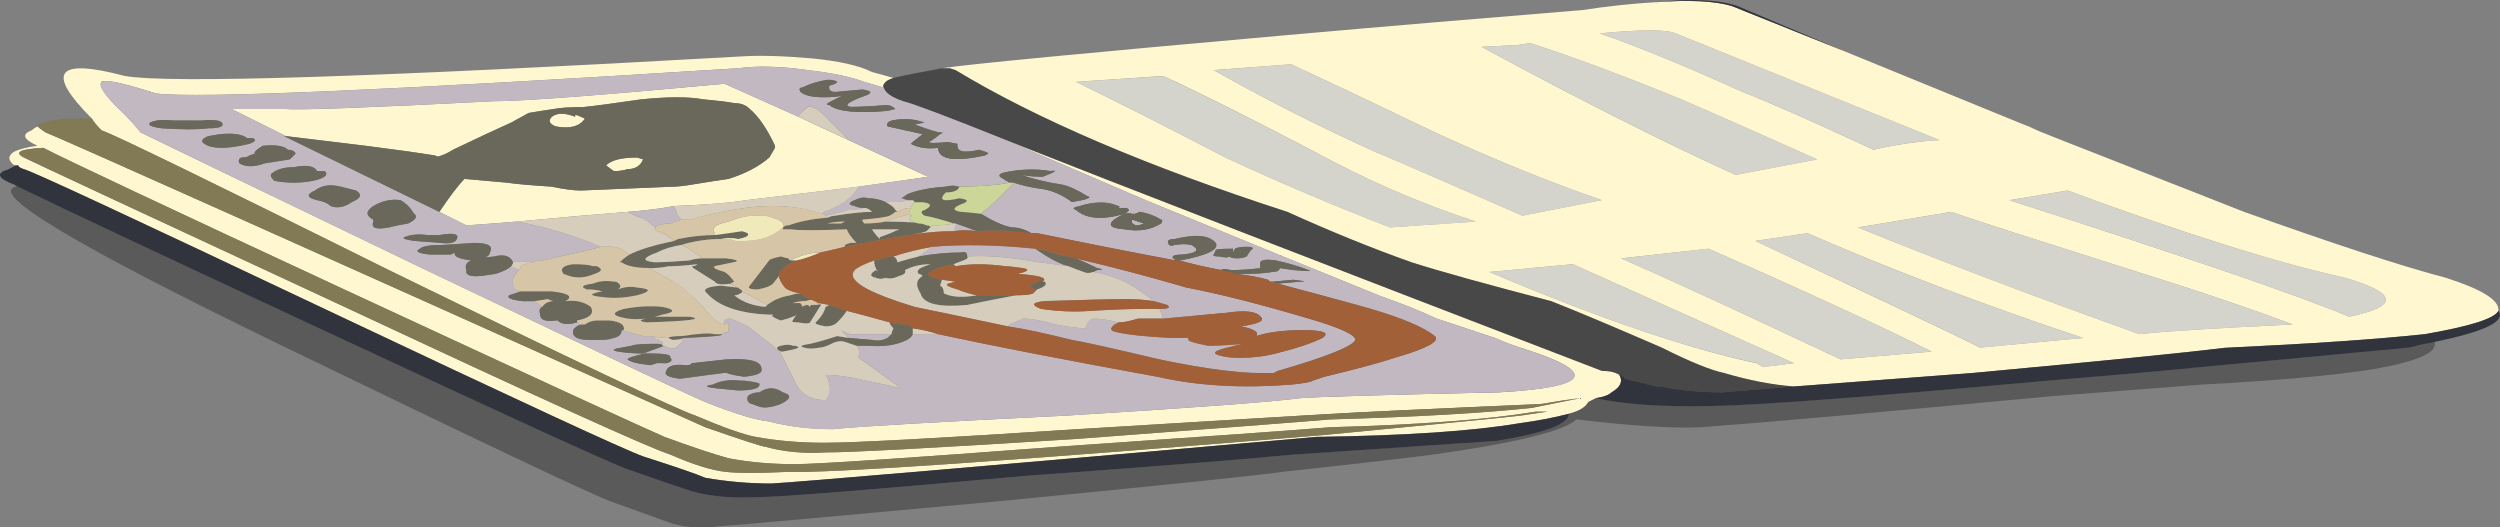<?xml version="1.0" encoding="UTF-8" standalone="no"?>
<!-- Created with Inkscape (http://www.inkscape.org/) -->
<svg xmlns:inkscape="http://www.inkscape.org/namespaces/inkscape" xmlns:rdf="http://www.w3.org/1999/02/22-rdf-syntax-ns#" xmlns="http://www.w3.org/2000/svg" xmlns:xlink="http://www.w3.org/1999/xlink" xmlns:ns1="http://sozi.baierouge.fr" xmlns:cc="http://creativecommons.org/ns#" xmlns:sodipodi="http://sodipodi.sourceforge.net/DTD/sodipodi-0.dtd" xmlns:dc="http://purl.org/dc/elements/1.1/" id="svg2" xml:space="preserve" viewBox="0 0 64.407 13.588" version="1.1" inkscape:version="0.91 r13725">
  <rect x="0" y="0" width="64.407" height="13.588" fill="#808080" stroke="none"/>
  <g id="g10" transform="matrix(1.25 0 0 -1.25 0 13.588)">
    <g id="g12">
      <path id="path14" style="fill-rule:evenodd;fill:#000000;fill-opacity:.11" d="m38.453 8.304c0.961-0.293 2.496-0.668 4.602-1.121 0.879-0.184 1.48-0.371 1.8-0.559 0.532-0.398 0.985-0.68 1.36-0.84 1.226-0.613 2.48-1.066 3.758-1.359v-0.32c-0.371-0.133-0.891-0.2-1.559-0.2-0.238 0.028-0.414 0.039-0.519 0.039-0.348-0.027-0.586-0.05-0.719-0.078-0.188 0-0.375 0.039-0.563 0.117-0.183 0.11-0.32 0.176-0.398 0.2-0.453 0.187-0.84 0.308-1.16 0.359-0.16 0.027-0.375 0.109-0.641 0.242-0.293 0.051-0.531 0.106-0.719 0.16l-4.562 0.922c-0.559 0.078-0.867 0.157-0.918 0.239 0 0.027 0.039 0.093 0.121 0.199 0.078 0.133 0.133 0.226 0.156 0.281 0.082 0.082 0.055 0.148-0.078 0.199 0 0.028-0.082 0.067-0.242 0.121-0.106 0.078-0.32 0.278-0.641 0.598-0.586 0.59-1.09 1.055-1.519 1.402 0.562-0.132 1.375-0.336 2.441-0.601z" inkscape:connector-curvature="0"/>
      <path id="path16" style="fill-rule:evenodd;fill:#000000;fill-opacity:.11" d="m29.973 8.304c0.882-0.668 1.48-1.039 1.8-1.121-0.105-0.106-0.347-0.145-0.718-0.118-0.106 0.028-0.36 0.067-0.762 0.118-0.266 0.054-1 0.121-2.199 0.203l-0.68-0.043c-0.215 0.027-0.613 0.121-1.199 0.281l-1.481 0.559c-0.695 0.187-1.214 0.347-1.558 0.484l-0.684 0.277c-0.265 0.321-0.492 0.52-0.68 0.602v0.039l0.364 0.082c0.476-0.082 1.066-0.109 1.758-0.082 0.375 0.027 0.828 0.016 1.359-0.039 0.32-0.027 0.789-0.066 1.402-0.121 0.266 0 0.68-0.078 1.239-0.238l0.441-0.043c0.187-0.024 0.32-0.067 0.398-0.118 0.11-0.027 0.188-0.093 0.243-0.199 0.16-0.164 0.476-0.336 0.957-0.523z" inkscape:connector-curvature="0"/>
      <path id="path18" style="fill-rule:evenodd;fill:#000000;fill-opacity:.11" d="m31.613 8.823c-0.347 0.215-0.547 0.336-0.597 0.36l-2.321 1.082 3.399 0.281 0.242-0.84c0.105-0.32 0.156-0.668 0.156-1.043-0.211-0.078-0.504-0.027-0.879 0.16z" inkscape:connector-curvature="0"/>
      <path id="path20" style="fill-rule:evenodd;fill:#000000;fill-opacity:.11" d="m35.934 5.624c0.718 0 1.32-0.117 1.8-0.359 0.559-0.266 0.852-0.399 0.879-0.399l0.442-0.48c0-0.028 0.082-0.133 0.238-0.321 0.133-0.16 0.269-0.265 0.402-0.32 0.051-0.051 0.211-0.094 0.481-0.121l0.558-0.156c-0.586-0.082-1-0.137-1.242-0.16h-1c-0.476 0-0.785 0.011-0.918 0.039-0.48-0.082-0.746-0.11-0.801-0.082-0.183 0.027-0.371 0.082-0.558 0.16-0.266 0.109-0.426 0.176-0.481 0.199-0.507 0.082-0.867 0.149-1.082 0.203-0.425 0.078-0.718 0.211-0.879 0.399-0.16 0.16-0.546 0.375-1.16 0.64-0.746 0.321-1.187 0.52-1.32 0.602-0.156 0.211-0.293 0.316-0.398 0.316 0.082 0.028 0.242 0.028 0.48 0 1.039-0.051 1.801-0.078 2.281-0.078 0.266 0.027 0.653 0.012 1.16-0.039 0.532-0.031 0.907-0.043 1.118-0.043z" inkscape:connector-curvature="0"/>
      <path id="path22" style="fill-rule:evenodd;fill:#000000;fill-opacity:.239" d="m28.016 2.304c-0.403-0.028-0.84-0.039-1.321-0.039l-0.16 0.121c-0.242 0.105-0.414 0.172-0.519 0.199-0.137 0.051-0.188 0.172-0.161 0.359-0.027 0.055-0.043 0.106-0.043 0.161 0.055 0.105 0.094 0.187 0.122 0.238 0 0.16-0.028 0.254-0.082 0.281-0.239 0.133-0.411 0.227-0.516 0.281-0.137 0.188-0.309 0.321-0.524 0.399-0.585 0.32-1.066 0.547-1.437 0.679-0.32 0.137-0.801 0.348-1.441 0.641-1.2 0.535-2.079 0.949-2.641 1.242-0.613 0.266-1.438 0.719-2.481 1.36-0.21 0.16-0.292 0.293-0.238 0.398 0.028 0.055 0.039 0.094 0.039 0.121l-0.277 0.281-0.641 0.438-0.16 0.043c0.32-0.027 0.641-0.094 0.957-0.203l6.043-2.598c4.293-1.789 7.012-2.828 8.16-3.121 1.493-0.508 1.532-0.867 0.117-1.078-0.503-0.055-1.437-0.121-2.796-0.203z" inkscape:connector-curvature="0"/>
      <path id="path24" style="fill-rule:evenodd;fill:#000000;fill-opacity:.11" d="m43.574 3.905c-0.48-0.132-0.801-0.215-0.961-0.242-0.265-0.051-0.519-0.066-0.758-0.039l-0.839 0.281c-0.801 0.188-1.094 0.438-0.883 0.758 0.242 0.082 0.48 0.11 0.722 0.082 0.266 0 0.481-0.015 0.637-0.039l2.082-0.801z" inkscape:connector-curvature="0"/>
      <path id="path26" style="fill-rule:evenodd;fill:#000000;fill-opacity:.11" d="m11.094 7.784-0.918 0.801 1.84-0.359c0.293-0.055 0.957-0.215 2-0.481l0.16-0.16c0.133-0.105 0.293-0.227 0.476-0.359h0.203c0.079-0.055 0.118-0.094 0.118-0.121l-0.399-0.079c-0.238-0.027-0.375-0.066-0.398-0.121l0.476-0.398c0.297-0.188 0.457-0.297 0.481-0.32l0.359-0.282c-0.664 0.16-1.183 0.239-1.558 0.239l-0.321 0.082c-0.32 0.082-0.664 0.148-1.039 0.199-0.133 0.027-0.215 0.082-0.238 0.16v0.16l-0.121 0.16-0.403 0.16c-0.16 0.106-0.398 0.344-0.718 0.719z" inkscape:connector-curvature="0"/>
      <path id="path28" style="fill-rule:evenodd;fill:#000000;fill-opacity:.11" d="m13.293 9.144-0.277 0.32 2.117 0.121-0.117-0.762c-0.082-0.238-0.082-0.371 0-0.398-0.055-0.055-0.137-0.055-0.243 0-0.48 0.082-0.8 0.148-0.961 0.199-0.132 0.027-0.238 0.094-0.32 0.199-0.078 0.16-0.144 0.27-0.199 0.321z" inkscape:connector-curvature="0"/>
      <path id="path30" style="fill-rule:evenodd;fill:#000000;fill-opacity:.11" d="m2.652 9.144 0.563 0.039 1.48-1.68 0.117-0.199c0.083-0.051 0.176-0.094 0.282-0.121l1.48-0.957c-0.16 0.027-0.332 0.093-0.519 0.199l-0.403 0.281-2.039 0.918c-0.105 0.055-0.492 0.16-1.16 0.32l-0.238 0.161c-0.668 0.64-0.922 1.039-0.762 1.199 0.188 0.133 0.586 0.082 1.199-0.16z" inkscape:connector-curvature="0"/>
      <path id="path32" style="fill-rule:evenodd;fill:#000000;fill-opacity:.11" d="m12.215 5.866 0.359-0.043 1-0.558c-0.027-0.028-0.121-0.106-0.281-0.242-0.023-0.051-0.078-0.079-0.16-0.079l-0.199 0.039-0.598-0.039c-0.242-0.027-0.43-0.011-0.563 0.039-0.078 0.055-0.16 0.122-0.238 0.2-0.133 0.136-0.199 0.226-0.199 0.281-0.508 0.215-0.828 0.402-0.961 0.562l0.398 0.039 0.442 0.161 1-0.36z" inkscape:connector-curvature="0"/>
      <path id="path34" style="fill-rule:evenodd;fill:#000000;fill-opacity:.11" d="m12.293 4.784 1.082-0.078c0.051 0 0.145-0.027 0.277-0.082 0.137-0.027 0.231-0.027 0.282 0l-0.122-0.082c-0.05-0.023-0.238-0.078-0.558-0.16-0.051-0.024-0.106-0.024-0.16 0-0.078-0.024-0.199 0-0.36 0.082-0.398 0.055-0.546 0.16-0.441 0.32z" inkscape:connector-curvature="0"/>
      <path id="path36" style="fill-rule:evenodd;fill:#000000;fill-opacity:.11" d="m10.973 3.823-1.239 0.602 1.879-0.36c0.563-0.132 0.934-0.226 1.121-0.281l1.121-0.281c-0.082-0.105 0.106-0.266 0.559-0.48 0.238-0.079 0.465-0.133 0.68-0.157 0.347-0.109 0.867-0.254 1.558-0.441h-0.316c-0.16 0.027-0.297 0.012-0.402-0.043l-0.161-0.156c-0.078-0.055-0.121-0.094-0.121-0.121-0.05 0-0.105 0.011-0.16 0.039l-1.719 0.359c-0.132 0.027-0.214 0.066-0.238 0.121l-1.48 0.641c-0.348 0.238-0.707 0.425-1.082 0.558z" inkscape:connector-curvature="0"/>
      <path id="path38" style="fill-rule:evenodd;fill:#000000;fill-opacity:.11" d="m28.016 2.304 0.117-0.039-0.52-0.039c-0.425-0.028-3.32-0.188-8.679-0.481l-1.039 0.758c-0.161 0.105-0.266 0.199-0.321 0.281-0.16 0.106-0.238 0.215-0.238 0.321l0.039 0.398 0.199 0.562c0 0.024-0.066 0.157-0.199 0.399l-0.441 0.441c-0.106 0.051-0.161 0.09-0.161 0.118 0.133-0.028 0.321-0.106 0.563-0.239 0.398-0.109 0.973-0.242 1.719-0.402 0.851-0.184 2.093-0.481 3.718-0.879 0.426-0.078 1.039-0.172 1.84-0.277 0.453-0.082 0.867-0.176 1.242-0.282-0.027-0.187 0.024-0.308 0.161-0.359 0.105-0.027 0.277-0.094 0.519-0.199l0.16-0.121c0.481 0 0.918 0.011 1.321 0.039z" inkscape:connector-curvature="0"/>
      <path id="path40" style="fill-rule:evenodd;fill:#d4d3cc" d="m31.293 9.944 0.242 0.039c0.906-0.293 1.945-0.679 3.117-1.16 0.618-0.265 1.551-0.679 2.801-1.238l-1.68-0.32c-1.519 0.695-3.265 1.574-5.238 2.64l0.758 0.039zm8.68-1.961c-0.426-0.023-0.879-0.089-1.36-0.199-1.199 0.559-2.105 0.961-2.718 1.199-1.122 0.508-2.094 0.911-2.918 1.2 0.851 0.082 1.371 0.082 1.558 0l5.438-2.2zm-3.797-2.078 1.078 0.16c1.707-0.75 3.601-1.468 5.68-2.16l-2.118-0.199c-0.64 0.32-2.187 1.051-4.64 2.199zm0.797-2.519-0.637-0.082-0.121 0.082c-1.414 0.293-3.254 0.918-5.52 1.879l1.719 0.16 4.559-2.039zm-3.957 3.359-1.641-0.32c-1.336 0.586-2.348 1.027-3.039 1.32-1.176 0.531-2.281 1.094-3.32 1.68l1.597 0.121c0.746-0.348 1.762-0.828 3.039-1.441 1.227-0.559 2.348-1.012 3.364-1.36zm8.398 0 1.199 0.199c2.375-0.879 4.282-1.48 5.723-1.8 1.09-0.321 1.117-0.586 0.078-0.801-1.012 0.43-3.348 1.226-7 2.402zm-3.121-0.562 1.922 0.32c0.531-0.184 1.734-0.57 3.597-1.16 1.442-0.449 2.59-0.84 3.442-1.16-1.625-0.078-2.68-0.145-3.16-0.2-2.239 0.801-4.172 1.536-5.801 2.2zm-4.879-0.637 1.801 0.199c2.051-0.906 3.586-1.613 4.597-2.121l-1.878-0.16c-1.918 0.906-3.426 1.601-4.52 2.082zm-11.238 3.637 1.797 0.121c0.75-0.348 1.761-0.852 3.043-1.52 1.117-0.613 2.25-1.105 3.398-1.48l-1.762-0.121c-1.117 0.429-2.25 0.91-3.398 1.441-1.281 0.668-2.305 1.188-3.078 1.559z" inkscape:connector-curvature="0"/>
      <path id="path42" style="fill-rule:evenodd;fill:#fff7cf" d="m51.492 4.464c-0.078-0.16-0.586-0.32-1.515-0.481-0.989-0.105-2.364-0.199-4.122-0.281-0.851-0.105-2.585-0.277-5.199-0.519-1.601-0.121-2.828-0.215-3.679-0.278-0.461 0.035-0.942 0.129-1.442 0.278-0.265 0.054-0.695 0.226-1.281 0.519-0.984 0.43-1.746 0.75-2.281 0.961-1.332 0.348-2.293 0.613-2.879 0.801-0.828 0.293-1.68 0.641-2.559 1.039-2.883 0.934-5.16 1.906-6.84 2.922l-0.121 0.039h-0.16c0.535 0.082 2.895 0.309 7.078 0.68 2.11 0.187 4.149 0.359 6.121 0.519 0.535 0.082 1.028 0.133 1.481 0.16 0.718 0.055 1.254 0.028 1.601-0.078l2.297-0.922 3.621-1.48c0.067-0.028 0.133-0.055 0.199-0.078 0.075-0.035 0.149-0.071 0.223-0.102 0.36-0.144 0.715-0.285 1.059-0.418l3.16-1.242c1.867-0.668 3.254-1.121 4.16-1.359 0.746-0.239 1.106-0.465 1.078-0.68zm-11.519 3.519-5.438 2.2c-0.187 0.082-0.707 0.082-1.562 0 0.828-0.289 1.8-0.692 2.922-1.2 0.613-0.238 1.519-0.64 2.718-1.199 0.481 0.11 0.934 0.176 1.36 0.199zm-8.68 1.961-0.758-0.039c1.973-1.066 3.719-1.949 5.238-2.64l1.68 0.32c-1.25 0.559-2.183 0.973-2.801 1.238-1.172 0.481-2.211 0.867-3.117 1.16l-0.242-0.039zm5.68-6.558-4.559 2.039-1.719-0.16c2.266-0.961 4.106-1.586 5.52-1.883l0.121-0.078 0.637 0.082zm-0.797 2.519c2.449-1.148 4-1.882 4.636-2.199l2.122 0.199c-2.082 0.692-3.973 1.414-5.68 2.16l-1.078-0.16zm-15.442 2.078c2.293-0.906 6.387-2.492 12.282-4.757 0.16 0 0.277-0.028 0.359-0.082 0.078-0.133 0.027-0.25-0.16-0.36-0.055-0.051-0.16-0.094-0.32-0.117-0.055-0.027-0.106-0.055-0.161-0.082-0.054-0.105-0.187-0.187-0.398-0.242-0.293-0.078-0.641-0.145-1.043-0.199-0.957-0.161-2.344-0.25-4.156-0.278-6.961-0.617-10.711-0.933-11.242-0.961-0.454 0-0.907 0.039-1.36 0.118-0.187 0.082-0.613 0.226-1.281 0.441-0.371 0.133-2.531 1.133-6.481 3-4.054 1.922-6.144 2.894-6.281 2.922-0.078 0.023-0.117 0.051-0.117 0.078h-0.082c-0.133 0.105-0.133 0.199 0 0.281 0.109 0.051 0.266 0.094 0.48 0.121-0.293 0.133-0.332 0.239-0.121 0.317 0.028 0.027 0.067 0.054 0.121 0.082 0.028-0.028 0.082-0.067 0.161-0.121 0.402-0.161 4.933-2.184 13.601-6.079 0.774-0.269 1.184-0.402 1.238-0.402 0.375-0.105 0.786-0.144 1.243-0.117 0.504 0 2.226 0.09 5.16 0.277 2.851 0.215 4.597 0.348 5.238 0.403 1.785 0.05 3.172 0.132 4.16 0.238 0.399 0.082 0.735 0.148 1 0.203-0.238-0.027-0.508-0.07-0.801-0.121-2.453-0.109-3.867-0.176-4.238-0.199-0.508-0.028-2.281-0.137-5.32-0.321-2.856-0.187-4.602-0.281-5.242-0.281-0.481 0-0.946 0.039-1.399 0.121-0.265 0.051-0.679 0.199-1.238 0.438-0.402 0.133-2.481 1.121-6.242 2.961-3.758 1.867-5.758 2.84-6 2.918-0.106 0.109-0.172 0.187-0.199 0.242-0.961 0.961-0.735 1.254 0.679 0.879 0.934-0.16 5.16-0.024 12.68 0.402 0.398 0.027 0.894 0.012 1.48-0.039 0.559-0.055 0.973-0.148 1.239-0.281l0.441-0.121c-0.078-0.028-0.133-0.055-0.16-0.082-0.051-0.051-0.066-0.09-0.039-0.118l-0.403 0.118c-0.292 0.109-0.679 0.187-1.16 0.242-0.558 0.082-1.039 0.094-1.437 0.039-7.149-0.453-11.149-0.625-12-0.52-0.668 0.215-1.039 0.293-1.121 0.243-0.078-0.082 0.082-0.309 0.48-0.68 0.106-0.109 0.215-0.227 0.321-0.363 0.214-0.106 2.121-1.028 5.718-2.758 3.575-1.707 5.547-2.641 5.922-2.801 0.613-0.242 1.051-0.375 1.32-0.402 0.399-0.106 0.84-0.157 1.321-0.157 0.476 0.051 2.078 0.145 4.797 0.278 2.613 0.16 4.226 0.281 4.839 0.363 0.321 0.023 1.68 0.066 4.083 0.117 1.917 0.11 2.066 0.414 0.441 0.922-0.16 0.051-0.336 0.117-0.52 0.199l-1.203 0.399c-0.343 0.16-0.746 0.32-1.199 0.48-1.254 0.508-2.852 1.16-4.801 1.961l-2.879 1.238zm12.282-1.238c-1.016 0.348-2.137 0.801-3.364 1.36-1.277 0.613-2.293 1.093-3.039 1.441l-1.597-0.121c1.039-0.586 2.144-1.149 3.32-1.68 0.691-0.293 1.703-0.734 3.039-1.32l1.641 0.32zm-1.121-4.359h-0.243c-0.957-0.16-2.371-0.27-4.238-0.321-0.641-0.054-2.492-0.187-5.559-0.398-3.203-0.242-5.027-0.363-5.48-0.363-0.48 0-0.934 0.043-1.359 0.121-0.297 0.082-0.735 0.226-1.321 0.441-0.375 0.16-2.574 1.172-6.601 3.039-3.735 1.735-5.801 2.707-6.199 2.918-0.481-0.023-0.614-0.09-0.403-0.199 0.215-0.105 2.387-1.121 6.524-3.039 4.105-1.918 6.371-2.949 6.796-3.082 0.481-0.211 0.868-0.332 1.161-0.359 0.242-0.028 0.652-0.028 1.242 0 0.906-0.028 4.597 0.226 11.078 0.761 2.48 0.239 3.828 0.371 4.043 0.399 0.184 0.027 0.371 0.054 0.559 0.082zm1.519 3.16c1.094-0.481 2.602-1.176 4.52-2.082l1.878 0.16c-1.011 0.508-2.546 1.215-4.597 2.121l-1.801-0.199zm4.879 0.637c1.629-0.664 3.562-1.399 5.801-2.2 0.48 0.055 1.535 0.122 3.16 0.2-0.852 0.32-2 0.711-3.442 1.16-1.863 0.59-3.066 0.976-3.597 1.16l-1.922-0.32zm3.121 0.562c3.652-1.176 5.988-1.972 7-2.402 1.039 0.215 1.012 0.48-0.078 0.801-1.441 0.32-3.348 0.921-5.723 1.8l-1.199-0.199zm-35.519 1.32-1.122 0.559h1.082c0.321-0.027 1.758 0.027 4.321 0.16 0.613 0 2.199 0.121 4.758 0.36l1.519-0.68 1.039-0.481 1.641-0.757-1.438-0.203-2.32-0.278c-0.32-0.055-0.816-0.094-1.48-0.121-0.293-0.055-0.614-0.094-0.961-0.121-0.664-0.051-1.426-0.117-2.282-0.199-0.316-0.028-0.664-0.051-1.039-0.078l-0.558 0.277c0.215 0.32 0.386 0.547 0.519 0.68l0.879-0.078c0.188-0.028 0.496-0.055 0.922-0.082 0.238-0.051 0.437-0.079 0.598-0.079l1.882 0.079c0.106 0 0.239 0.015 0.399 0.042 0.32 0.051 0.574 0.094 0.762 0.118 0.343 0.109 0.625 0.254 0.839 0.441l0.118 0.199v0.043c-0.161 0.344-0.332 0.598-0.52 0.758-0.078 0.082-0.183 0.121-0.32 0.121-0.133 0.024-0.344 0.051-0.641 0.078-0.293 0.055-0.719 0.055-1.277 0-0.535-0.078-0.934-0.133-1.199-0.16-0.27 0-0.469-0.012-0.602-0.039-0.187-0.027-0.359-0.055-0.519-0.082l-0.36-0.199c-0.242-0.106-0.64-0.293-1.199-0.559-0.082-0.051-0.16-0.094-0.242-0.117-0.055-0.027-0.094-0.027-0.121 0-0.321 0.051-0.797 0.117-1.438 0.199l-1.64 0.199zm5.48 0.399c0.105 0.082 0.266 0.082 0.48 0v0.039c0.028 0 0.094-0.023 0.2-0.078-0.106-0.16-0.309-0.215-0.602-0.16-0.133 0.054-0.16 0.121-0.078 0.199zm1.277-1.121c-0.078 0.055-0.132 0.094-0.16 0.121 0.11 0.105 0.32 0.16 0.641 0.16l0.121-0.039c-0.051-0.133-0.16-0.203-0.32-0.203-0.079-0.024-0.172-0.039-0.282-0.039zm9.524 1.84c0.769-0.371 1.797-0.891 3.078-1.559 1.148-0.531 2.281-1.012 3.398-1.441l1.762 0.121c-1.148 0.375-2.281 0.867-3.398 1.48-1.282 0.668-2.293 1.176-3.043 1.52l-1.797-0.121z" inkscape:connector-curvature="0"/>
      <path id="path44" style="fill-rule:evenodd;fill:#32343d" d="m34.094 10.823c0.773 0.082 1.347 0.055 1.718-0.078l2.18-0.922-2.297 0.922c-0.347 0.106-0.883 0.133-1.601 0.078zm17.398-6.359c0.16-0.215-0.277-0.426-1.316-0.641-0.16-0.027-0.336-0.066-0.52-0.117l-4.32-0.402c-0.457-0.051-1.508-0.145-3.16-0.281-3.469-0.317-5.762-0.493-6.883-0.52-0.984-0.023-1.785 0.027-2.398 0.16 0.16 0.027 0.265 0.067 0.32 0.121 0.183 0.106 0.238 0.227 0.16 0.36 0.051 0 0.09-0.028 0.117-0.079l0.641-0.16h0.082c0.426-0.082 0.851-0.121 1.277-0.121l1.481 0.121c0.855 0.063 2.082 0.157 3.679 0.278 2.618 0.242 4.348 0.414 5.203 0.519 1.758 0.082 3.133 0.176 4.118 0.281 0.933 0.161 1.441 0.321 1.519 0.481zm-51.199 2.98c0.027 0.004 0.055 0.012 0.082 0.02 0-0.027 0.039-0.055 0.117-0.082 0.137-0.024 2.227-1 6.281-2.918 3.946-1.867 6.106-2.867 6.481-3 0.668-0.215 1.094-0.359 1.281-0.441 0.453-0.079 0.906-0.118 1.36-0.118 0.531 0.028 4.281 0.348 11.238 0.961 1.816 0.024 3.203 0.117 4.16 0.278 0.398 0.054 0.746 0.121 1.043 0.199 0-0.211-0.496-0.399-1.484-0.559-0.024 0-1.426-0.094-4.2-0.281-0.773-0.078-2.597-0.227-5.48-0.438-3.254-0.292-5.106-0.441-5.559-0.441-0.508-0.027-0.961 0.012-1.359 0.121-0.242 0.078-0.668 0.227-1.281 0.438-0.375 0.132-2.532 1.121-6.481 2.961-2.957 1.375-5.012 2.339-6.16 2.898l-0.039 0.023c-0.348 0.133-0.387 0.239-0.117 0.317 0.035 0.019 0.074 0.039 0.117 0.062z" inkscape:connector-curvature="0"/>
      <path id="path46" style="fill-rule:evenodd;fill:#000000;fill-opacity:.439" d="m18.414 9.265c0.215 0.05 0.547 0.117 1 0.199h0.16l0.121-0.039c1.68-1.016 3.957-1.988 6.84-2.922 0.879-0.398 1.731-0.746 2.559-1.039 0.586-0.188 1.547-0.453 2.879-0.801 0.535-0.211 1.293-0.531 2.281-0.957 0.586-0.297 1.016-0.469 1.281-0.523 0.5-0.149 0.981-0.243 1.442-0.278l-1.485-0.121c-0.426 0-0.851 0.039-1.277 0.121h-0.082l-0.641 0.16c-0.023 0.051-0.066 0.079-0.117 0.079-0.082 0.054-0.199 0.082-0.359 0.082-5.895 2.265-9.989 3.851-12.282 4.757-1.199 0.481-1.906 0.75-2.121 0.801-0.238 0.082-0.371 0.176-0.398 0.281-0.027 0.028-0.012 0.067 0.039 0.118 0.027 0.027 0.082 0.054 0.16 0.082z" inkscape:connector-curvature="0"/>
      <path id="path48" style="fill-rule:evenodd;fill:#c2b8c2" d="m18.215 9.065c0.027-0.109 0.16-0.199 0.398-0.281 0.215-0.054 0.922-0.32 2.121-0.801l2.879-1.238c1.949-0.801 3.547-1.453 4.801-1.961 0.453-0.16 0.852-0.32 1.199-0.48l1.199-0.399c0.188-0.082 0.364-0.148 0.524-0.203 1.625-0.504 1.476-0.812-0.441-0.918-2.403-0.054-3.762-0.094-4.083-0.121-0.613-0.078-2.226-0.199-4.839-0.359-2.719-0.133-4.321-0.227-4.801-0.281-0.481 0-0.918 0.054-1.32 0.16-0.266 0.027-0.704 0.16-1.321 0.402-0.371 0.16-2.343 1.094-5.918 2.797-3.601 1.734-5.508 2.656-5.718 2.762-0.11 0.132-0.215 0.254-0.321 0.359-0.402 0.375-0.562 0.602-0.48 0.68 0.078 0.054 0.453-0.024 1.121-0.239 0.851-0.109 4.851 0.067 12 0.52 0.398 0.051 0.879 0.039 1.437-0.039 0.481-0.055 0.868-0.133 1.16-0.242l0.403-0.118zm-12.602-1.761c-0.054-0.028-0.039-0.078 0.039-0.16 0.27-0.051 0.536-0.051 0.801 0 0.242 0.054 0.32 0.121 0.242 0.199h-0.16c-0.055 0.109-0.215 0.137-0.48 0.082-0.188 0-0.336-0.039-0.442-0.121zm0.481 0.402c-0.028 0.051-0.078 0.078-0.16 0.078-0.079 0.082-0.254 0.11-0.52 0.082-0.133-0.082-0.187-0.136-0.16-0.16l-0.121-0.043c-0.024-0.027-0.078-0.039-0.16-0.039-0.051-0.027-0.067-0.066-0.039-0.121 0.132-0.078 0.308-0.078 0.519 0l0.52 0.082 0.121 0.121zm2.961-1.203 0.558-0.277c0.375 0.023 0.723 0.05 1.039 0.078 0.59-0.106 1.16-0.278 1.723-0.52-0.16-0.051-0.32-0.094-0.48-0.117l-0.68-0.16c-0.106 0-0.188-0.016-0.242-0.043-0.161 0.027-0.293 0.027-0.399 0-0.054 0.133-0.187 0.176-0.398 0.121l-0.184-0.02c0.067 0.024 0.102 0.055 0.102 0.102 0.082 0.133-0.028 0.199-0.321 0.199l-0.64-0.043c-0.266 0-0.426-0.023-0.481-0.078-0.105-0.055-0.039-0.094 0.203-0.121h0.438l0.082 0.043c-0.027-0.082 0.086-0.133 0.34-0.16-0.106-0.043-0.137-0.109-0.102-0.203-0.027-0.106 0.082-0.145 0.321-0.117l0.281 0.039c0.16 0.05 0.265 0.105 0.32 0.16l0.16-0.082c-0.136-0.133-0.16-0.266-0.082-0.399l0.121-0.039c-0.082-0.027-0.16-0.054-0.242-0.082-0.051-0.054 0.043-0.094 0.281-0.121h0.243l0.16-0.117c-0.055-0.027-0.067-0.082-0.043-0.16 0-0.11 0.109-0.149 0.32-0.121h0.039c0.082-0.082 0.215-0.094 0.403-0.039 0.027 0 0.039-0.016 0.039-0.043h0.039c-0.078-0.024-0.133-0.067-0.161-0.118-0.023-0.132 0.083-0.199 0.321-0.199h0.281c0.078 0 0.16 0.012 0.238 0.039 0.11 0.028 0.16 0.078 0.16 0.16l0.442-0.121h0.16l0.238-0.121v-0.078c0 0.028-0.039 0.039-0.117 0.039-0.293 0-0.469-0.011-0.519-0.039l-0.204-0.039c-0.183-0.027-0.21-0.055-0.078-0.082 0.188-0.027 0.36-0.039 0.52-0.039l0.441 0.16c0.078-0.055 0.16-0.066 0.239-0.043l0.121 0.121c0 0.028 0.011 0.055 0.039 0.082 0.613 0.024 0.867 0.051 0.761 0.078 0.051 0.028 0.106 0.04 0.161 0.04v0.203c-0.028-0.028-0.067-0.043-0.121-0.043 0.027 0.027 0.039 0.054 0.039 0.082 0.027 0.027 0.066 0.039 0.121 0.039 0.133-0.051 0.254-0.106 0.359-0.16 0.426-0.321 0.652-0.508 0.68-0.559l0.281-0.559c0.105-0.269 0.32-0.402 0.641-0.402 0.078 0.082 0.105 0.188 0.078 0.32-0.028 0.106-0.055 0.172-0.078 0.2 0.211 0 0.492-0.039 0.839-0.118 0.133-0.027 0.372-0.082 0.719-0.16l-0.879 0.641c0.024 0.105 0.012 0.183-0.043 0.238h0.243c0.32-0.027 0.585 0.016 0.8 0.121 0.051 0.028 0.094 0.067 0.117 0.117h0.524c1.117-0.238 2.625-0.531 4.519-0.878 0.825-0.188 1.747-0.239 2.758-0.161 0.266 0.028 0.414 0.055 0.442 0.082l0.238 0.079c0.668 0.16 1.16 0.293 1.48 0.402 0.641 0.183 0.907 0.332 0.801 0.437-0.238 0.188-0.679 0.375-1.32 0.563-0.266 0.078-0.906 0.25-1.918 0.519 0.293 0.024 0.453 0.039 0.48 0.039 0.133 0 0.079 0.012-0.16 0.04l-0.418-0.04h-0.062l-0.043 0.04c-0.184 0.054-0.399 0.093-0.641 0.121 0.375 0 0.613 0.011 0.723 0.039 0.105 0 0.16 0.027 0.16 0.082l0.277-0.043c0.293-0.024 0.403-0.024 0.321 0-0.215 0.082-0.442 0.148-0.68 0.203-0.188 0.023-0.293 0.012-0.32-0.043v-0.117c-0.188-0.028-0.387-0.043-0.598-0.043-0.137 0.027-0.203 0.027-0.203 0-0.293 0.054-0.586 0.121-0.879 0.203h0.039c0.563 0.105 0.801 0.226 0.723 0.359-0.133 0.16-0.414 0.184-0.84 0.078-0.137 0-0.176-0.039-0.121-0.117 0.027-0.027 0.066-0.027 0.121 0 0.211 0.024 0.344 0.012 0.398-0.043 0.106-0.078 0.028-0.133-0.238-0.16-0.16 0-0.23-0.023-0.203-0.078 0.027 0 0.043-0.016 0.043-0.039-0.856 0.16-1.801 0.344-2.84 0.558h-0.121c-0.133 0.079-0.266 0.118-0.402 0.118-0.161 0.027-0.372 0.121-0.637 0.281 0.238 0.187 0.465 0.402 0.68 0.641 0.16-0.051 0.332-0.094 0.519-0.122 0.238-0.023 0.465-0.117 0.68-0.277 0.32 0.051 0.426 0.094 0.32 0.117-0.215 0.137-0.387 0.215-0.519 0.242-0.348 0.051-0.629 0.118-0.84 0.2 0.16-0.028 0.304-0.039 0.437-0.039 0.266 0.105 0.32 0.144 0.16 0.117-0.32 0.055-0.652 0.043-1-0.039-0.05-0.028-0.066-0.051-0.039-0.078 0.078-0.055 0.145-0.094 0.199-0.121-0.292-0.055-0.64-0.082-1.039-0.082h-0.039c-0.054 0.027-0.132 0.027-0.242 0-0.344-0.024-0.613-0.079-0.797-0.157-0.027-0.027-0.066-0.054-0.121-0.082h0.039c0.028-0.027 0.094-0.039 0.199-0.039-0.183-0.027-0.371-0.043-0.558-0.043-0.106 0.055-0.227 0.082-0.359 0.082-0.083 0.028-0.176 0.012-0.282-0.039-0.133-0.055-0.133-0.094 0-0.121 0.055-0.027 0.121-0.039 0.199-0.039-0.105-0.027-0.21-0.043-0.32-0.043-0.183-0.051-0.344-0.09-0.476-0.117-0.028 0.027-0.055 0.039-0.082 0.039 0.027 0.027 0.082 0.055 0.16 0.082 0.187 0.078 0.308 0.144 0.359 0.199 0.106 0.078 0.188 0.172 0.242 0.281l1.438 0.2-1.641 0.757-0.398 0.403c-0.188 0.211-0.332 0.304-0.442 0.281-0.078-0.055-0.144-0.121-0.199-0.203l-1.519 0.68c-2.559-0.239-4.145-0.36-4.758-0.36-2.563-0.133-4-0.183-4.321-0.16h-1.082l1.122-0.559h-0.04l3.2-1.562zm-5.719 1.723c0.426-0.028 0.746-0.028 0.957 0 0.242 0 0.336 0.039 0.281 0.117-0.054 0.055-0.199 0.066-0.441 0.043h-0.559c-0.215 0.023-0.375 0.012-0.48-0.043-0.055-0.051 0.027-0.09 0.242-0.117zm0.879-0.321c0.16-0.109 0.465-0.109 0.918 0 0.082 0.028 0.121 0.051 0.121 0.078 0 0.028-0.027 0.043-0.078 0.043h-0.082c-0.106 0.079-0.293 0.106-0.559 0.079l-0.242-0.04c-0.133-0.054-0.16-0.105-0.078-0.16zm8.719-1.402c0.347 0.027 0.668 0.066 0.961 0.121 0-0.027 0.011-0.055 0.039-0.082 0-0.078 0.039-0.144 0.121-0.199-0.082-0.028-0.16-0.051-0.243-0.078-0.132 0-0.238-0.028-0.32-0.082-0.105 0.109-0.199 0.175-0.277 0.199-0.027 0.004-0.121 0.043-0.281 0.121zm0.601-3.117h0.199c0.106 0.023 0.133 0.066 0.078 0.117 0.028 0.055-0.105 0.082-0.398 0.082h-0.121c-0.238-0.055-0.359-0.094-0.359-0.121 0.054-0.051 0.214-0.094 0.48-0.117l0.121 0.039zm-4.121 2.558c0.055 0.106-0.066 0.133-0.359 0.082h-0.243c-0.183 0.024-0.343 0.012-0.476-0.043-0.055-0.023 0.012-0.05 0.199-0.078l0.52-0.039c0.215-0.027 0.332 0 0.359 0.078zm-1.719 0.399v-0.039c-0.054-0.133 0.051-0.172 0.321-0.121 0.105 0.027 0.238 0.054 0.398 0.082 0.16 0.082 0.199 0.148 0.121 0.199-0.082 0.133-0.176 0.226-0.281 0.281-0.188 0.028-0.371-0.012-0.559-0.121-0.16-0.105-0.16-0.199 0-0.281zm-0.359 0.601-0.32 0.082c-0.215 0.051-0.387 0.024-0.524-0.082-0.183-0.078-0.172-0.148 0.043-0.199 0.133-0.027 0.227-0.066 0.277-0.121 0.137-0.051 0.282-0.027 0.442 0.082 0.187 0.078 0.215 0.16 0.082 0.238zm9.719 2.282c-0.188-0.028-0.36-0.082-0.52-0.161-0.055 0-0.066-0.027-0.043-0.082 0.082-0.078 0.242-0.117 0.481-0.117 0.187 0 0.32 0.012 0.402 0.039-0.105-0.054-0.187-0.093-0.242-0.121-0.106-0.051-0.117-0.078-0.039-0.078 0.16-0.133 0.558-0.176 1.199-0.121l0.16 0.039c-0.051 0.055-0.117 0.082-0.199 0.082-0.293-0.027-0.535-0.039-0.719-0.039-0.16 0.027-0.055 0.106 0.32 0.238 0.133 0.055 0.106 0.094-0.082 0.121l-0.48-0.043c-0.16-0.023-0.227 0.016-0.199 0.122 0.105 0.027 0.16 0.054 0.16 0.082-0.027 0.023-0.094 0.039-0.199 0.039zm2-0.883c-0.215 0.082-0.442 0.094-0.68 0.043-0.082-0.028-0.105-0.067-0.082-0.121l0.723-0.16-0.204-0.161-0.039-0.039c0.161-0.082 0.348-0.109 0.563-0.082 0-0.238 0.316-0.293 0.957-0.16l0.082 0.043c-0.027 0.024-0.094 0.051-0.199 0.078-0.321-0.078-0.469-0.039-0.442 0.121l-0.199 0.039c-0.242-0.027-0.375-0.027-0.402 0 0.027 0 0.109 0.055 0.242 0.161 0.078 0.027 0.066 0.039-0.039 0.039-0.188 0.054-0.348 0.109-0.481 0.16l0.2 0.039zm1.078-2.238c-0.16 0.027-0.321 0.027-0.481 0 0.028 0.027 0.043 0.066 0.043 0.121 0.024 0 0.024 0.011 0 0.039 0.16-0.055 0.305-0.106 0.438-0.16zm-1.199-0.52c0.082 0.051 0.175 0.121 0.281 0.199 0.64 0.055 1.344 0.039 2.121-0.039 0.266-0.187 0.492-0.308 0.68-0.359-0.188 0.023-0.387 0.051-0.602 0.078-0.586 0.109-1.078 0.148-1.48 0.121 0 0.082-0.039 0.105-0.122 0.082-0.292-0.004-0.585-0.031-0.878-0.082zm-1.442-1.68-0.156 0.16c0.027-0.027 0.094-0.054 0.199-0.082h0.84c-0.027-0.027-0.055-0.05-0.082-0.078-0.105-0.054-0.211-0.07-0.32-0.043l-0.481 0.043zm5.563 0.321-0.082-0.043c-0.106-0.078-0.094-0.133 0.043-0.157 0.211-0.054 0.586-0.093 1.117-0.121h0.359v-0.039c0-0.027 0.137-0.066 0.403-0.121 0.242 0 0.48 0.016 0.718 0.039l-0.32-0.078c-0.344-0.082-0.332-0.148 0.043-0.199 0.316-0.027 0.641 0 0.957 0.078 0.43 0.109 0.75 0.215 0.961 0.32 0.16 0.106 0.027 0.16-0.399 0.16-0.402 0-0.718-0.039-0.96-0.121 0.054 0.082-0.055 0.149-0.321 0.2 0.375 0.054 0.508 0.121 0.403 0.203-0.082 0.105-0.309 0.133-0.684 0.078l-1.32-0.121c-0.028 0.082-0.051 0.148-0.078 0.199 0.187 0 0.238 0.027 0.16 0.082-0.082 0.027-0.172 0.051-0.282 0.082-0.16 0.133-0.332 0.25-0.519 0.359-0.188 0.106-0.426 0.184-0.719 0.239l0.078 0.039c0.133 0 0.133 0.015 0 0.043-0.105 0.051-0.254 0.117-0.437 0.199 0.691-0.16 1.449-0.359 2.277-0.602 0.695-0.132 1.535-0.347 2.52-0.64 0.64-0.184 0.961-0.332 0.961-0.438-0.055-0.133-0.586-0.347-1.598-0.64l-0.082-0.043c-0.563-0.024-1.348 0.07-2.359 0.281-1.016 0.242-1.614 0.375-1.801 0.402-0.535 0.133-0.973 0.227-1.321 0.278l0.039 0.043 0.282 0.117c0.16 0 0.375-0.039 0.64-0.117 0.266-0.055 0.481-0.082 0.641-0.082 0.023 0.105 0.078 0.175 0.156 0.199 0.137 0 0.309-0.028 0.524-0.078zm-8.922-0.883c-0.238 0.027-0.371-0.012-0.399-0.117-0.054-0.082 0.039-0.133 0.282-0.161l0.918 0.118h0.039c0.054-0.024 0.175-0.051 0.363-0.078 0.266 0.027 0.383 0.078 0.359 0.16 0 0.16-0.242 0.226-0.722 0.199l-0.719-0.082c0-0.024-0.039-0.039-0.121-0.039zm1.121-0.317c-0.215 0.024-0.399 0-0.559-0.082-0.187-0.027-0.16-0.05 0.078-0.078l0.442-0.043c0.293 0 0.437 0.043 0.437 0.121 0.028 0.028-0.078 0.051-0.316 0.079h-0.082v0.003zm0.359-0.523c0.106-0.051 0.266-0.039 0.481 0.043 0.215 0.105 0.226 0.184 0.039 0.238-0.16 0.11-0.321 0.11-0.481 0-0.105 0-0.183-0.027-0.238-0.078-0.027-0.082 0-0.137 0.078-0.16l0.121-0.043zm8.321 3.84c-0.133 0.082-0.282 0.137-0.442 0.16-0.051-0.023-0.09-0.039-0.117-0.039h-0.039c-0.055 0.016-0.109 0.016-0.16 0-0.028-0.008-0.055-0.024-0.082-0.039-0.293-0.16-0.266-0.254 0.082-0.281 0.293-0.051 0.543-0.012 0.758 0.121 0.027 0.054 0.027 0.078 0 0.078zm1.519-0.598-0.039-0.082v0.082c-0.266 0-0.387-0.015-0.359-0.039l-0.039-0.082c-0.028-0.027 0.011-0.039 0.117-0.039 0.109-0.027 0.176-0.027 0.203 0 0.023-0.027 0.078-0.039 0.156-0.039 0.082 0 0.149 0.012 0.203 0.039l0.078 0.121c0.082 0.051 0.055 0.078-0.078 0.078-0.109 0-0.187-0.011-0.242-0.039zm-2.398 0.879-0.121 0.039c-0.188 0.055-0.414 0.043-0.68-0.039-0.133-0.027-0.16-0.055-0.078-0.082 0.211-0.184 0.543-0.211 1-0.078 0.105 0.051 0.117 0.094 0.039 0.117h-0.16c0.027 0.031 0.027 0.043 0 0.043zm0.519-0.359c-0.054-0.028-0.105-0.039-0.16-0.039-0.078 0.023-0.105 0.066-0.078 0.117l0.238-0.078z" inkscape:connector-curvature="0"/>
      <path id="path50" style="fill-rule:evenodd;fill:#000000;fill-opacity:0.298" d="m0.336 7.046c1.144-0.563 3.199-1.527 6.156-2.902 3.949-1.84 6.11-2.825 6.481-2.961 0.613-0.211 1.043-0.36 1.281-0.438 0.398-0.109 0.855-0.148 1.359-0.121 0.453 0 2.309 0.149 5.563 0.441 2.879 0.215 4.703 0.36 5.476 0.442 2.774 0.183 4.176 0.277 4.203 0.277 0.985 0.16 1.481 0.348 1.481 0.563 0.211 0.051 0.344 0.133 0.398 0.238 0.055 0.027 0.106 0.055 0.161 0.082 0.613-0.133 1.414-0.187 2.398-0.16 1.121 0.027 3.414 0.199 6.883 0.519 1.652 0.133 2.707 0.227 3.16 0.282l4.316 0.398c0.188 0.055 0.364 0.094 0.524 0.121 0.078-0.215-0.336-0.402-1.242-0.562-0.829-0.133-2.012-0.239-3.559-0.321l-3.082-0.238c-3.68-0.348-6.094-0.558-7.238-0.641-0.586-0.027-1.442 0.028-2.563 0.161-0.265-0.243-1.238-0.481-2.918-0.719-0.398-0.055-1.441-0.176-3.121-0.359-0.586-0.083-2.519-0.282-5.801-0.602-3.464-0.32-5.398-0.492-5.797-0.52-0.429-0.054-0.789-0.027-1.082 0.082-0.375 0.133-0.761 0.274-1.16 0.418-0.394 0.141-2.687 1.227-6.879 3.258-4.195 2.035-5.992 3.114-5.398 3.242v0.02zm-0.043 0.398v0.02h0.082c-0.027-0.008-0.055-0.016-0.082-0.02z" inkscape:connector-curvature="0"/>
      <path id="path52" style="fill-rule:evenodd;fill:#827a55" d="m0.773 8.265c-0.027 0.05 0.149 0.105 0.52 0.16h0.602c0.027-0.055 0.093-0.133 0.199-0.242 0.242-0.078 2.242-1.051 6-2.918 3.761-1.84 5.84-2.828 6.242-2.961 0.559-0.239 0.973-0.387 1.238-0.438 0.453-0.082 0.918-0.121 1.399-0.121 0.64 0 2.386 0.094 5.242 0.281 3.039 0.184 4.812 0.293 5.32 0.317 0.371 0.027 1.785 0.094 4.238 0.203 0.293 0.051 0.563 0.09 0.801 0.117-0.265-0.051-0.601-0.117-1-0.199-0.988-0.106-2.375-0.188-4.16-0.238-0.641-0.055-2.387-0.188-5.238-0.403-2.934-0.187-4.656-0.277-5.16-0.277-0.457-0.027-0.868 0.012-1.243 0.117-0.054 0-0.464 0.133-1.238 0.402-8.668 3.891-13.199 5.918-13.601 6.079-0.079 0.054-0.133 0.093-0.161 0.121zm31.122-5.879c-0.188-0.028-0.375-0.055-0.559-0.082-0.215-0.028-1.563-0.16-4.043-0.399-6.481-0.535-10.172-0.789-11.078-0.761-0.586-0.028-1-0.028-1.242 0-0.293 0.027-0.68 0.148-1.161 0.359-0.425 0.133-2.691 1.16-6.796 3.082-4.137 1.918-6.309 2.934-6.524 3.039-0.211 0.109-0.078 0.176 0.403 0.199 0.398-0.211 2.464-1.183 6.199-2.918 4.027-1.867 6.226-2.879 6.601-3.039 0.586-0.215 1.024-0.359 1.321-0.441 0.425-0.082 0.879-0.121 1.359-0.121 0.453 0 2.277 0.121 5.48 0.363 3.067 0.211 4.918 0.344 5.559 0.398 1.867 0.051 3.281 0.161 4.238 0.321h0.243z" inkscape:connector-curvature="0"/>
      <path id="path54" style="fill-rule:evenodd;fill:#69685a" d="m6.094 7.706-0.121-0.121-0.52-0.082c-0.211-0.078-0.387-0.078-0.519 0-0.028 0.055-0.012 0.094 0.039 0.121 0.082 0 0.136 0.012 0.16 0.039l0.121 0.043c-0.027 0.024 0.027 0.078 0.16 0.16 0.266 0.024 0.441 0 0.52-0.082 0.082 0 0.132-0.027 0.16-0.078zm-0.481-0.402c0.106 0.082 0.254 0.121 0.442 0.121 0.265 0.051 0.425 0.027 0.48-0.082h0.16c0.078-0.078 0-0.145-0.242-0.199-0.265-0.051-0.531-0.051-0.801 0-0.078 0.082-0.093 0.132-0.039 0.16zm7.039 0.039c0.11 0 0.203 0.015 0.282 0.043 0.16 0 0.265 0.066 0.32 0.199l-0.121 0.039c-0.321 0-0.531-0.051-0.641-0.16 0.028-0.027 0.082-0.066 0.16-0.121zm-1.277 1.121c-0.082-0.082-0.055-0.149 0.078-0.199 0.293-0.055 0.496 0 0.602 0.16-0.106 0.051-0.172 0.078-0.2 0.078v-0.039c-0.214 0.082-0.375 0.082-0.48 0zm-5.48-0.399 1.64-0.199c0.641-0.082 1.117-0.148 1.438-0.203 0.027-0.027 0.066-0.027 0.121 0 0.082 0.027 0.16 0.067 0.242 0.121 0.559 0.266 0.957 0.453 1.199 0.559l0.36 0.199c0.16 0.027 0.332 0.055 0.519 0.082 0.133 0.027 0.332 0.039 0.602 0.039 0.265 0.027 0.664 0.082 1.199 0.16 0.558 0.055 0.984 0.055 1.277 0 0.297-0.027 0.508-0.05 0.641-0.078 0.137 0 0.242-0.043 0.32-0.121 0.188-0.16 0.359-0.414 0.52-0.758v-0.043l-0.118-0.199c-0.214-0.187-0.496-0.332-0.839-0.441-0.188-0.024-0.442-0.067-0.762-0.118-0.16-0.027-0.293-0.042-0.399-0.042l-1.882-0.079c-0.161 0-0.36 0.028-0.598 0.079-0.43 0.027-0.734 0.054-0.922 0.082l-0.879 0.078c-0.133-0.133-0.304-0.36-0.519-0.68l-3.2 1.562h0.04zm11.917-1.48c-0.078 0-0.144 0.012-0.199 0.039-0.133 0.027-0.133 0.066 0 0.121 0.106 0.051 0.199 0.067 0.282 0.039 0.132 0 0.253-0.027 0.359-0.078 0.105-0.055 0.172-0.109 0.199-0.16l0.039-0.043h-0.039c-0.027-0.023-0.066-0.051-0.117-0.078-0.055-0.027-0.238-0.055-0.563-0.082 0-0.028 0.016-0.051 0.039-0.078 0.161 0 0.309 0.011 0.442 0.039 0.226 0 0.426-0.008 0.601-0.02 0.024-0.011 0.051-0.015 0.079-0.019 0.054 0 0.105-0.016 0.16-0.039 0.054 0 0.082-0.016 0.082-0.043l-0.082-0.078c-0.039-0.02-0.121-0.043-0.239-0.063-0.035-0.004-0.074-0.012-0.121-0.019-0.507-0.079-0.945-0.157-1.32-0.239-0.027 0.028 0.012 0.051 0.121 0.082h0.117c-0.105 0.106-0.172 0.199-0.199 0.278-0.586-0.028-0.973-0.028-1.16 0h-0.16c0 0.054 0.043 0.082 0.121 0.082 0.215 0.078 0.48 0.132 0.801 0.16 0.054 0.023 0.105 0.039 0.16 0.039 0.32 0.055 0.574 0.082 0.758 0.082-0.051 0.051-0.106 0.078-0.161 0.078zm2.403-0.121c0.265-0.16 0.48-0.254 0.64-0.281 0.133 0 0.266-0.039 0.399-0.118-0.371 0.051-0.746 0.067-1.121 0.04-0.133 0.054-0.278 0.105-0.438 0.16h-0.043c-0.238 0.078-0.437 0.133-0.597 0.16-0.082 0.051-0.082 0.094 0 0.117 0.16 0.082 0.148 0.137-0.039 0.16h-0.161l-0.043 0.043c-0.105 0-0.171 0.012-0.199 0.039h-0.039c0.051 0.028 0.094 0.051 0.121 0.082 0.184 0.078 0.453 0.133 0.797 0.157 0.11 0.027 0.188 0.027 0.242 0h0.039c-0.027-0.079-0.121-0.118-0.281-0.118-0.156-0.16-0.066-0.199 0.281-0.121 0.188-0.027 0.2-0.066 0.039-0.117-0.183-0.082-0.183-0.137 0-0.16 0.055-0.004 0.188-0.016 0.403-0.043zm0.68 0.641h-0.083c-0.05 0.027-0.117 0.066-0.199 0.121-0.027 0.027-0.011 0.05 0.039 0.078 0.348 0.082 0.684 0.094 1 0.043 0.16 0.023 0.11-0.016-0.16-0.121-0.133 0-0.277 0.011-0.437 0.039 0.215-0.078 0.492-0.145 0.84-0.2 0.132-0.027 0.304-0.105 0.519-0.238 0.106-0.027 0-0.066-0.32-0.121-0.215 0.16-0.442 0.254-0.68 0.281-0.187 0.024-0.359 0.063-0.519 0.118zm3.398-1.602h-0.078c0 0.027-0.016 0.043-0.039 0.043-0.028 0.051 0.039 0.078 0.199 0.078 0.266 0.027 0.348 0.082 0.238 0.16-0.054 0.055-0.187 0.067-0.398 0.039-0.055-0.023-0.094-0.023-0.121 0-0.055 0.082-0.012 0.121 0.121 0.121 0.426 0.106 0.707 0.082 0.84-0.078 0.082-0.136-0.16-0.254-0.719-0.363h-0.043zm1.199-0.277c-0.078 0.027-0.183 0.05-0.316 0.078 0 0.027 0.066 0.027 0.199 0 0.211 0 0.414 0.015 0.598 0.039v0.121c0.027 0.055 0.132 0.066 0.32 0.039 0.242-0.051 0.469-0.117 0.68-0.199 0.082-0.028-0.024-0.028-0.321 0l-0.277 0.039c0-0.051-0.055-0.078-0.16-0.078-0.11-0.028-0.348-0.039-0.723-0.039zm0.844-0.2c-0.031 0.012-0.066 0.028-0.102 0.039l0.418 0.04c0.243-0.028 0.293-0.04 0.16-0.04-0.023 0-0.183-0.015-0.476-0.039zm-8.684-1.281-0.238 0.078c-0.078 0.028-0.172 0.016-0.281-0.039-0.106-0.054-0.184-0.078-0.238-0.078-0.133-0.027-0.243-0.027-0.321 0-0.105 0.024-0.066 0.051 0.121 0.078 0.133 0.028 0.321 0.082 0.559 0.16l0.238-0.039 0.481-0.039c0.109-0.027 0.215-0.015 0.32 0.039l0.082 0.078c0 0.028 0.012 0.067 0.039 0.122-0.055 0.054-0.078 0.093-0.078 0.121 0.105-0.028 0.211-0.043 0.316-0.043 0.055 0 0.11-0.024 0.16-0.078v-0.122c-0.023-0.05-0.066-0.093-0.117-0.117-0.215-0.109-0.48-0.148-0.8-0.121h-0.243zm-3.558 0.16c-0.055-0.027-0.133-0.039-0.239-0.039l-0.082 0.039c0.028 0.028 0.122 0.039 0.282 0.039 0.347 0.055 0.574 0.067 0.679 0.039h0.121c0.106-0.023-0.148-0.05-0.761-0.078zm-0.442-0.16h0.043l-0.441-0.16c-0.16 0-0.332 0.012-0.52 0.039-0.132 0.027-0.105 0.055 0.078 0.082l0.204 0.039c0.05 0.028 0.226 0.039 0.519 0.039 0.078 0 0.117-0.011 0.117-0.039zm-0.84 0.32c0-0.082-0.05-0.132-0.16-0.16-0.078-0.027-0.16-0.039-0.238-0.039h-0.281c-0.238 0-0.344 0.067-0.321 0.199 0.028 0.051 0.083 0.094 0.161 0.118h0.082c0.078 0.054 0.16 0.082 0.238 0.082h0.281c0.215-0.028 0.305-0.094 0.281-0.2h-0.043zm0.524 0.161c-0.164 0.019-0.172 0.047-0.024 0.078-0.132-0.012-0.261-0.012-0.378 0-0.321 0.054-0.348 0.121-0.079 0.203 0.293 0.051 0.559 0.066 0.797 0.039 0.27-0.055 0.27-0.109 0-0.16-0.05-0.016-0.105-0.031-0.16-0.039h0.723c0.293-0.055 0-0.094-0.879-0.121zm-2.16 0.32c0.051 0.078 0.133 0.117 0.238 0.117-0.027 0-0.066 0.016-0.121 0.043l-0.277-0.043h-0.243c-0.238 0.027-0.332 0.067-0.281 0.121 0.082 0.028 0.16 0.051 0.242 0.082h0.641c0.238-0.027 0.359-0.07 0.359-0.121 0-0.027-0.027-0.055-0.082-0.082 0.215 0.027 0.387-0.012 0.524-0.117 0.078-0.137-0.016-0.227-0.281-0.281v-0.039c-0.188-0.055-0.321-0.043-0.403 0.039h-0.039c-0.211-0.028-0.32 0.011-0.32 0.117-0.024 0.082-0.012 0.137 0.043 0.164zm1.238 0.32c-0.105 0.024-0.199 0.039-0.281 0.039h-0.039c-0.133 0.051-0.094 0.094 0.121 0.118 0.133 0.054 0.277 0.07 0.437 0.042h0.043c0.106-0.054 0.117-0.109 0.039-0.16 0.133 0.051 0.266 0.067 0.399 0.039 0.293-0.027 0.293-0.078 0-0.16-0.266-0.051-0.492-0.066-0.68-0.039-0.32 0.028-0.332 0.067-0.039 0.121zm-1.84 0.598c0-0.027-0.015-0.055-0.039-0.082-0.055-0.051-0.16-0.106-0.32-0.156l-0.281-0.043c-0.239-0.024-0.348 0.015-0.321 0.121-0.035 0.094-0.004 0.16 0.102 0.199-0.254 0.027-0.367 0.082-0.34 0.16l-0.082-0.039h-0.438c-0.242 0.027-0.308 0.066-0.203 0.117 0.055 0.055 0.215 0.082 0.481 0.082l0.64 0.039c0.293 0 0.403-0.066 0.321-0.199 0-0.043-0.035-0.078-0.102-0.098l0.184 0.016c0.211 0.055 0.344 0.016 0.398-0.117zm-6.359 2.441c-0.082 0.051-0.055 0.106 0.078 0.16l0.242 0.04c0.266 0.027 0.453 0 0.559-0.082h0.082c0.051 0 0.078-0.012 0.078-0.04 0-0.027-0.039-0.05-0.121-0.078-0.453-0.109-0.758-0.109-0.918 0zm-0.879 0.321c-0.215 0.027-0.297 0.066-0.242 0.117 0.105 0.055 0.265 0.066 0.48 0.043h0.559c0.242 0.023 0.387 0.012 0.441-0.043 0.051-0.078-0.039-0.117-0.281-0.117-0.211-0.028-0.531-0.028-0.957 0zm12.476-3.641c0.137 0.105 0.297 0.172 0.481 0.199 0.082 0.028 0.148 0.039 0.199 0.039 0.051-0.047 0.137-0.093 0.262-0.14-0.047 0.011-0.094 0.004-0.141-0.02-0.105 0-0.199-0.012-0.277-0.039h0.156c0.028-0.027 0.043-0.055 0.043-0.082 0.024 0.027 0.067 0.043 0.117 0.043l0.043-0.043c0 0.027 0.012 0.043 0.039 0.043h0.078c0.11 0.023 0.137 0.012 0.083-0.043l-0.2-0.316c-0.027-0.028-0.109-0.028-0.242 0-0.105 0-0.144 0.011-0.117 0.039l0.078 0.117c-0.027-0.024-0.055-0.039-0.078-0.039-0.055-0.028-0.137-0.051-0.242-0.078-0.078 0.027-0.133 0.05-0.16 0.078-0.028 0-0.028 0.015 0 0.039h-0.079c-0.613 0.027-1.043 0.176-1.281 0.441-0.105 0.082-0.015 0.133 0.281 0.16l0.34-0.039h0.02l0.039-0.039c0.027 0 0.039-0.015 0.039-0.043 0-0.027-0.012-0.039-0.039-0.039-0.027-0.027-0.066-0.039-0.121-0.039 0.16-0.133 0.375-0.215 0.64-0.242l0.039 0.043zm-0.757 0.441c-0.188-0.027-0.293-0.015-0.321 0.039l-0.441 0.282-0.039 0.039c0.055 0 0.094 0.012 0.121 0.039-0.242-0.027-0.441-0.039-0.602-0.039-0.105-0.028-0.238-0.039-0.398-0.039-0.266 0-0.453 0.039-0.563 0.117h-0.039c0.055 0.055 0.122 0.109 0.2 0.16 0.215 0.109 0.519 0.199 0.922 0.281l0.078 0.039c0.269 0.055 0.519 0.082 0.761 0.082 0.215 0.028 0.399 0.051 0.559 0.079 0.109-0.024 0.148-0.051 0.121-0.079 0-0.027-0.066-0.054-0.199-0.082-0.106 0.028-0.227 0.028-0.36 0-0.269 0-0.535-0.039-0.8-0.117-0.188-0.027-0.36-0.082-0.52-0.16-0.293-0.109-0.308-0.176-0.043-0.199 0.188 0 0.43 0.012 0.723 0.039 0.078 0.027 0.172 0.039 0.277 0.039h0.481c0.215-0.027 0.269-0.051 0.16-0.078l-0.399-0.082c-0.054-0.028 0.012-0.067 0.2-0.121 0.054-0.028 0.121-0.094 0.199-0.2l-0.078-0.039zm1.359 0.477c-0.238-0.105-0.359-0.211-0.359-0.32l-0.121-0.157c-0.051-0.054-0.161-0.093-0.321-0.121-0.16 0-0.211 0.028-0.16 0.078l0.402 0.524c0.028 0.023 0.106 0.051 0.239 0.078 0.082-0.027 0.133-0.039 0.16-0.039 0-0.027 0.016-0.039 0.039-0.039 0.055-0.004 0.094-0.004 0.121-0.004zm-4.121-0.117c0.133-0.055 0.121-0.11-0.039-0.16-0.188-0.082-0.359-0.094-0.52-0.043l-0.121 0.043c-0.078 0.105-0.011 0.172 0.199 0.199 0.215 0 0.348-0.016 0.403-0.039h0.078zm-4.957 1.558c0.133-0.078 0.105-0.16-0.082-0.238-0.16-0.109-0.305-0.137-0.442-0.082-0.05 0.055-0.144 0.094-0.277 0.121-0.215 0.051-0.226 0.117-0.043 0.199 0.137 0.106 0.309 0.133 0.524 0.079l0.32-0.079zm0.359-0.601c-0.16 0.082-0.16 0.176 0 0.281 0.184 0.109 0.371 0.149 0.559 0.121 0.105-0.055 0.199-0.148 0.281-0.281 0.078-0.055 0.039-0.121-0.121-0.199-0.16-0.028-0.293-0.055-0.398-0.082-0.27-0.051-0.375-0.012-0.321 0.121v0.039zm1.719-0.399c-0.027-0.078-0.144-0.105-0.359-0.078l-0.52 0.039c-0.187 0.028-0.254 0.051-0.199 0.078 0.133 0.055 0.293 0.067 0.476 0.043h0.243c0.293 0.051 0.414 0.024 0.359-0.082zm4.121-2.558-0.121-0.043c-0.266 0.027-0.426 0.066-0.48 0.121 0 0.027 0.121 0.066 0.359 0.121h0.121c0.293 0 0.426-0.027 0.398-0.082 0.055-0.051 0.028-0.094-0.078-0.121-0.054 0.004-0.121 0.004-0.199 0.004zm3.52 5.84c0.105 0 0.172-0.016 0.199-0.043 0-0.024-0.051-0.051-0.16-0.078-0.028-0.106 0.039-0.149 0.199-0.122l0.48 0.043c0.188-0.027 0.215-0.066 0.082-0.121-0.375-0.132-0.48-0.215-0.32-0.238 0.184 0 0.426 0.012 0.719 0.039 0.082 0 0.148-0.027 0.199-0.082l-0.16-0.039c-0.641-0.055-1.039-0.016-1.199 0.121-0.078 0-0.067 0.024 0.039 0.078 0.055 0.028 0.137 0.067 0.242 0.121-0.082-0.027-0.215-0.039-0.402-0.039-0.239 0-0.399 0.039-0.481 0.117-0.023 0.055-0.012 0.082 0.043 0.082 0.16 0.079 0.332 0.133 0.52 0.161zm2-0.883-0.2-0.039c0.133-0.051 0.293-0.106 0.481-0.16 0.105 0 0.117-0.012 0.039-0.039-0.133-0.106-0.215-0.161-0.242-0.161 0.027-0.027 0.16-0.027 0.402 0l0.199-0.039c-0.027-0.16 0.121-0.199 0.442-0.121 0.105-0.027 0.172-0.051 0.199-0.078l-0.082-0.043c-0.641-0.133-0.957-0.078-0.957 0.16-0.215-0.027-0.402 0-0.563 0.082l0.039 0.039 0.204 0.161-0.723 0.16c-0.023 0.05 0 0.093 0.082 0.117 0.238 0.055 0.465 0.043 0.68-0.039zm0.879-2.758c0.027-0.027 0-0.055-0.079-0.082l-0.203-0.078c-0.265-0.055-0.425-0.106-0.476-0.16-0.11-0.055-0.028-0.106 0.238-0.16l-0.039-0.122c0.051-0.023 0.078-0.078 0.078-0.156 0.16-0.082 0.387-0.094 0.68-0.043h0.801c-0.426-0.078-0.758-0.144-1-0.199-0.586-0.051-0.907 0.027-0.961 0.242-0.106 0.156-0.094 0.278 0.043 0.36-0.028 0.023-0.055 0.039-0.082 0.039-0.051 0.054-0.012 0.105 0.121 0.16l0.121 0.039c-0.188 0-0.364-0.039-0.524-0.117 0.028-0.055-0.011-0.094-0.117-0.121-0.109-0.055-0.199-0.067-0.281-0.039-0.078-0.028-0.145-0.028-0.199 0-0.133 0.023-0.133 0.078 0 0.16l0.039-0.043c-0.055 0.082-0.078 0.16-0.078 0.242h0.078c0.105 0.051 0.215 0.078 0.32 0.078 0.055-0.023 0.078-0.066 0.078-0.117 0.188 0.051 0.336 0.094 0.442 0.117 0.293 0.055 0.586 0.082 0.878 0.082 0.083 0.023 0.122-0.004 0.122-0.082zm1.402-0.719c0 0.024-0.027 0.051-0.082 0.078h-0.078l0.277 0.161 0.039-0.04h0.043c0.051-0.054 0-0.109-0.16-0.16l-0.039-0.039zm1.199 0.399c-0.082-0.028-0.148-0.028-0.199 0-0.082 0.027-0.188 0.066-0.32 0.117-0.188 0.055-0.414 0.176-0.68 0.363 0.156-0.027 0.316-0.066 0.476-0.121 0.137-0.027 0.254-0.055 0.364-0.082 0.183-0.078 0.332-0.144 0.437-0.199 0.133-0.028 0.133-0.039 0-0.039l-0.078-0.039zm-4.562 0.879c0.027-0.051 0.082-0.118 0.16-0.2v0.039c0.16 0.055 0.293 0.11 0.402 0.161h-0.562zm-0.637 0.121 0.078 0.039c-0.133 0-0.254-0.012-0.359-0.039h0.281zm-1.242-2.641c-0.106 0.055-0.106 0.094 0 0.121 0.105 0.028 0.187 0.028 0.242 0h0.039c0.16-0.027 0.078-0.066-0.242-0.121h-0.039zm1.359 0.84c-0.051-0.082-0.117-0.16-0.199-0.238-0.051-0.055-0.133-0.082-0.238-0.082-0.161 0.027-0.227 0.054-0.204 0.082 0.11 0.105 0.176 0.211 0.204 0.316l0.078 0.043c0.082-0.027 0.199-0.066 0.359-0.121zm-1.84-1.961-0.121 0.043c-0.078 0.023-0.105 0.078-0.078 0.16 0.055 0.051 0.133 0.078 0.238 0.078 0.16 0.11 0.321 0.11 0.481 0 0.187-0.051 0.176-0.133-0.039-0.238-0.215-0.082-0.375-0.094-0.481-0.043zm-0.359 0.523h0.082c0.238-0.027 0.344-0.054 0.316-0.082 0-0.078-0.144-0.121-0.437-0.121l-0.442 0.043c-0.238 0.024-0.265 0.051-0.078 0.078 0.16 0.082 0.344 0.106 0.559 0.082zm-1.121 0.317c0.082 0 0.121 0.015 0.121 0.043l0.719 0.078c0.48 0.027 0.722-0.039 0.722-0.199 0.024-0.082-0.093-0.133-0.359-0.16-0.188 0.027-0.309 0.054-0.363 0.082h-0.039l-0.918-0.122c-0.243 0.028-0.336 0.079-0.282 0.161 0.028 0.105 0.161 0.144 0.399 0.117zm9.801 3c0.027 0 0.027-0.024 0-0.078-0.215-0.133-0.465-0.172-0.758-0.121-0.348 0.027-0.375 0.121-0.082 0.281 0.027 0.015 0.054 0.031 0.082 0.039 0.051 0.019 0.105 0.019 0.16 0h0.039c0.027 0 0.066 0.016 0.117 0.043 0.16-0.027 0.309-0.082 0.442-0.164zm1.519-0.598c0.055 0.028 0.133 0.039 0.242 0.039 0.133 0 0.16-0.027 0.078-0.078l-0.078-0.121c-0.054-0.027-0.121-0.039-0.203-0.039-0.078 0-0.133 0.012-0.156 0.039-0.027-0.027-0.094-0.027-0.199 0-0.11 0-0.149 0.012-0.121 0.039l0.039 0.082c-0.028 0.027 0.093 0.039 0.359 0.039v-0.078l0.039 0.078zm-1.879 0.52-0.238 0.078c-0.027-0.051 0-0.09 0.078-0.117 0.055 0 0.106 0.011 0.16 0.039zm-0.519 0.359c0.027 0 0.027-0.012 0-0.039h0.16c0.078-0.027 0.066-0.066-0.039-0.121-0.457-0.133-0.789-0.106-1 0.082-0.082 0.027-0.055 0.051 0.078 0.078 0.266 0.082 0.492 0.094 0.68 0.043l0.121-0.043z" inkscape:connector-curvature="0"/>
      <path id="path56" style="fill-rule:evenodd;fill:#d6cdbc" d="m17.492 7.983-1.039 0.481c0.055 0.082 0.121 0.148 0.199 0.203 0.11 0.023 0.254-0.07 0.442-0.281l0.398-0.403zm-3.597-1.359c0.664 0.027 1.16 0.066 1.48 0.121l2.32 0.281c-0.054-0.109-0.136-0.203-0.242-0.281-0.051-0.055-0.172-0.121-0.359-0.199-0.078-0.027-0.133-0.055-0.16-0.082-0.293 0.105-0.641 0.16-1.039 0.16-0.426 0-0.989-0.094-1.68-0.281h-0.16c-0.082 0.055-0.121 0.121-0.121 0.199-0.028 0.027-0.039 0.055-0.039 0.082zm4.359 0.082c0.187 0 0.375 0.012 0.558 0.039l0.043-0.039c-0.054-0.055-0.082-0.094-0.082-0.121-0.105 0-0.199-0.027-0.281-0.082l-0.039 0.043c-0.027 0.051-0.094 0.105-0.199 0.16zm-0.442-0.121c0.055 0 0.11-0.027 0.161-0.082-0.184 0-0.438-0.023-0.758-0.078-0.055 0-0.106-0.016-0.16-0.043l-0.039 0.043c0.132 0.027 0.293 0.066 0.476 0.121 0.11 0 0.215 0.012 0.32 0.039zm1.403-0.801c-0.106-0.078-0.199-0.148-0.281-0.199-0.106-0.027-0.254-0.066-0.442-0.121 0 0.055-0.023 0.094-0.078 0.121 0.238 0.078 0.508 0.145 0.801 0.199zm-0.403-1.679c0.188-0.028 0.364-0.067 0.524-0.122h-0.524v0.122zm-1.359 0.359c0.215-0.055 0.508-0.133 0.883-0.238 0-0.028 0.023-0.067 0.078-0.121-0.027-0.055-0.039-0.094-0.039-0.122h-0.84c-0.105 0.028-0.172 0.055-0.199 0.082l0.156-0.16-0.238 0.039c-0.238-0.078-0.426-0.132-0.559-0.16-0.187-0.027-0.226-0.051-0.121-0.078 0.078-0.027 0.188-0.027 0.321 0 0.05 0 0.132 0.024 0.238 0.078 0.109 0.055 0.203 0.067 0.281 0.039l0.238-0.078c0.055-0.055 0.067-0.133 0.043-0.242l0.879-0.637c-0.347 0.078-0.586 0.133-0.719 0.157-0.347 0.082-0.628 0.121-0.839 0.121 0.023-0.028 0.05-0.094 0.078-0.2 0.027-0.132 0-0.238-0.078-0.32-0.321 0-0.536 0.133-0.641 0.402l-0.281 0.559c-0.028 0.051-0.254 0.238-0.68 0.559-0.105 0.054-0.226 0.109-0.359 0.16-0.055 0-0.094-0.012-0.121-0.039 0-0.028-0.012-0.055-0.039-0.082-0.133 0.054-0.266 0.175-0.403 0.359-0.293 0.293-0.519 0.481-0.68 0.563l-0.437 0.238c0.16 0 0.293 0.015 0.398 0.039 0.161 0 0.36 0.016 0.602 0.043-0.027-0.027-0.066-0.043-0.121-0.043l0.039-0.039 0.441-0.278c0.028-0.054 0.133-0.07 0.321-0.042 0.035-0.02 0.086-0.047 0.14-0.079l-0.34 0.039c-0.296-0.023-0.386-0.078-0.281-0.16 0.238-0.265 0.668-0.414 1.281-0.437h0.079c-0.028-0.028-0.028-0.043 0-0.043 0.027-0.024 0.082-0.051 0.16-0.078 0.105 0.027 0.187 0.05 0.242 0.078 0.023 0 0.051 0.015 0.078 0.043l-0.078-0.121c-0.027-0.028 0.012-0.039 0.117-0.039 0.133-0.028 0.215-0.028 0.242 0l0.2 0.32c0.05 0.051 0.027 0.066-0.083 0.039h-0.039l0.082 0.039c0.028 0 0.106-0.012 0.239-0.039l-0.078-0.039c-0.028-0.109-0.094-0.215-0.204-0.32-0.023-0.028 0.043-0.055 0.204-0.082 0.105 0 0.183 0.027 0.238 0.082 0.082 0.078 0.148 0.16 0.199 0.238zm-1.641 0.121-0.039-0.039c-0.265 0.023-0.48 0.105-0.64 0.238 0.055 0 0.094 0.016 0.121 0.039 0.027 0 0.039 0.016 0.039 0.043 0.16-0.082 0.336-0.176 0.519-0.281zm-2.398-0.641c0.133-0.027 0.254-0.039 0.359-0.039l0.082-0.039c0.106 0 0.184 0.012 0.239 0.039-0.028-0.027-0.039-0.054-0.039-0.082l-0.121-0.117c-0.079-0.027-0.161-0.016-0.239 0.039h-0.043v0.078l-0.238 0.121zm-2.441 1.52c-0.133-0.027-0.211-0.055-0.239-0.082 0-0.024-0.015-0.051-0.039-0.078l-0.16 0.078c0.024 0.027 0.039 0.055 0.039 0.082 0.106 0.027 0.238 0.027 0.399 0zm2.922 0.441c-0.403-0.082-0.707-0.175-0.922-0.281-0.133 0.106-0.254 0.16-0.36 0.16h-0.238c-0.563 0.239-1.133 0.414-1.723 0.52 0.856 0.078 1.618 0.148 2.282 0.199 0.16-0.078 0.254-0.121 0.281-0.121 0.078-0.024 0.172-0.09 0.277-0.199 0.028 0 0.028-0.012 0-0.039l0.043-0.039h0.039c0.028 0 0.039-0.016 0.039-0.04h0.039c0.028 0 0.055-0.015 0.082-0.042l0.161-0.118zm0.597-0.359c-0.105 0-0.199-0.016-0.277-0.043-0.293-0.023-0.535-0.039-0.723-0.039-0.265 0.027-0.25 0.094 0.043 0.199 0.16 0.082 0.332 0.133 0.52 0.16l0.078-0.039 0.359-0.238zm1.602-1.922h0.039c0.32 0.055 0.402 0.094 0.242 0.121h-0.039c-0.055 0.028-0.137 0.028-0.242 0-0.106-0.027-0.106-0.066 0-0.121zm3.558 2.641h0.043c0.024-0.028 0.024-0.039 0-0.039 0-0.055-0.015-0.094-0.043-0.121-0.254 0-0.519-0.02-0.797-0.059 0.118 0.019 0.2 0.039 0.239 0.059l0.082 0.078 0.039 0.043c0.187 0 0.332 0.011 0.437 0.039zm-0.918 0.199c0-0.027 0.028-0.039 0.078-0.039l-0.078-0.043c0.02-0.055 0.059-0.086 0.121-0.098-0.175 0.012-0.375 0.02-0.601 0.02l0.199 0.078c0.133 0.027 0.227 0.055 0.281 0.082zm1.399-1.68c-0.293-0.051-0.52-0.039-0.68 0.039 0 0.082-0.027 0.137-0.078 0.16l0.039 0.122 0.281-0.04-0.16-0.042c-0.055-0.024 0.012-0.067 0.199-0.118 0.133-0.054 0.266-0.093 0.399-0.121zm1.359 0.281c0.106 0.079-0.066 0.129-0.519 0.161 0.215 0.05 0.254 0.089 0.121 0.117-0.188 0.027-0.305 0.039-0.36 0.039-0.398 0.055-0.746 0.055-1.039 0l-0.043 0.043 0.203 0.078c0.079 0.027 0.106 0.055 0.079 0.082 0.402 0.027 0.894-0.016 1.48-0.121 0.215-0.027 0.414-0.051 0.602-0.078 0.132-0.055 0.238-0.094 0.32-0.121 0.051-0.028 0.117-0.028 0.199 0 0.293-0.055 0.531-0.133 0.719-0.239 0.187-0.109 0.359-0.226 0.519-0.359-0.16 0.023-0.347 0.039-0.558 0.039-0.32 0-0.879-0.016-1.68-0.039-0.265-0.027-0.293-0.082-0.082-0.16 0.348-0.055 0.695-0.07 1.039-0.043 0.453 0.027 0.828 0.043 1.121 0.043h0.282c0.027-0.055 0.05-0.121 0.078-0.203h-0.52c-0.16-0.051-0.293-0.078-0.398-0.078-0.215 0.05-0.387 0.078-0.52 0.078-0.082-0.024-0.133-0.094-0.16-0.199-0.16 0-0.375 0.027-0.641 0.082-0.265 0.078-0.48 0.117-0.64 0.117l-0.282-0.117-0.039-0.043c-1.011 0.214-1.652 0.347-1.918 0.402-0.882 0.266-1.308 0.492-1.281 0.68l0.039 0.039v0.039c0.055 0.054 0.188 0.121 0.403 0.199 0-0.078 0.023-0.16 0.078-0.238l-0.039 0.039c-0.133-0.078-0.133-0.133 0-0.16 0.054-0.028 0.121-0.028 0.199 0 0.082-0.028 0.172-0.012 0.281 0.039 0.106 0.027 0.145 0.07 0.117 0.121 0.16 0.082 0.336 0.121 0.524 0.121l-0.121-0.043c-0.133-0.051-0.172-0.106-0.121-0.156 0.027 0 0.054-0.016 0.082-0.043-0.137-0.078-0.149-0.2-0.043-0.36 0.054-0.215 0.375-0.293 0.961-0.238 0.242 0.051 0.574 0.117 1 0.199 0.187 0 0.308 0.012 0.359 0.039l0.082 0.082c0.16 0.051 0.211 0.106 0.16 0.16h-0.043zm-3.519 1.079h0.562c-0.109-0.051-0.242-0.106-0.402-0.161v-0.039c-0.078 0.082-0.133 0.149-0.16 0.2z" inkscape:connector-curvature="0"/>
      <path id="path58" style="fill-rule:evenodd;fill:#d6c6a7" d="m13.492 6.183c0.082 0.054 0.188 0.082 0.32 0.082 0.083 0.027 0.161 0.054 0.243 0.082h0.16c0.691 0.183 1.254 0.277 1.68 0.277 0.398 0 0.746-0.051 1.039-0.156 0.027 0 0.054-0.016 0.082-0.043l0.039-0.039c-0.321-0.028-0.586-0.082-0.801-0.16-0.078 0-0.121-0.028-0.121-0.082h0.16c0.187-0.024 0.574-0.024 1.16 0 0.027-0.079 0.094-0.172 0.199-0.278h-0.117c-0.109-0.027-0.148-0.054-0.121-0.082-0.215-0.051-0.387-0.094-0.519-0.117-0.188 0-0.387-0.055-0.602-0.16-0.023 0-0.039 0.012-0.039 0.039-0.027 0-0.078 0.012-0.16 0.039-0.133-0.027-0.215-0.051-0.239-0.078l-0.402-0.524c-0.051-0.05 0-0.078 0.16-0.078 0.16 0.028 0.266 0.067 0.321 0.121l0.121 0.157c0-0.051 0.039-0.133 0.121-0.239 0.051-0.05 0.16-0.093 0.316-0.121-0.051 0-0.117-0.011-0.199-0.039-0.184-0.027-0.348-0.094-0.481-0.199-0.183 0.105-0.359 0.199-0.519 0.281 0 0.028-0.012 0.039-0.039 0.039l-0.039 0.039h-0.02c-0.054 0.036-0.105 0.063-0.14 0.082l0.078 0.039c-0.078 0.106-0.145 0.172-0.199 0.2-0.188 0.054-0.254 0.093-0.2 0.121l0.399 0.082c0.109 0.023 0.055 0.051-0.16 0.078h-0.481l-0.359 0.238-0.078 0.043c0.265 0.078 0.531 0.117 0.8 0.117h0.2c0.105-0.05 0.215-0.066 0.32-0.039 0.266 0 0.504 0.082 0.719 0.243 0.133 0.105 0.027 0.199-0.321 0.277h-0.238c-0.133 0-0.308-0.039-0.519-0.117-0.27-0.055-0.364-0.133-0.282-0.243v-0.039c-0.242 0-0.492-0.027-0.761-0.082l-0.078-0.039-0.161 0.121c-0.027 0.024-0.054 0.039-0.082 0.039h-0.039c0 0.028-0.011 0.04-0.039 0.04h-0.039l-0.043 0.039c0.028 0.027 0.028 0.039 0 0.039zm-2.758-1.317-0.121 0.039c-0.078 0.133-0.054 0.266 0.082 0.399 0.024 0.027 0.039 0.054 0.039 0.082 0.028 0.023 0.106 0.051 0.239 0.078 0.054 0.027 0.136 0.043 0.242 0.043l0.68 0.16c0.16 0.023 0.32 0.066 0.48 0.117h0.238c0.106 0 0.227-0.051 0.36-0.16-0.078-0.051-0.145-0.105-0.2-0.16h0.039c0.11-0.078 0.297-0.117 0.563-0.117l0.437-0.242c0.161-0.079 0.387-0.266 0.68-0.559 0.137-0.188 0.27-0.309 0.403-0.359 0.05 0 0.093 0.011 0.121 0.039v-0.2c-0.055 0-0.11-0.015-0.161-0.043h-0.121c-0.105 0.028-0.332 0.016-0.679-0.039-0.16 0-0.254-0.011-0.282-0.039-0.105 0-0.226 0.012-0.359 0.039h-0.16l-0.442 0.121h0.043c0.028 0.106-0.066 0.172-0.281 0.2h-0.281c-0.078 0-0.16-0.028-0.238-0.082h-0.121c0 0.027-0.012 0.043-0.039 0.043v0.039c0.265 0.05 0.359 0.144 0.281 0.281-0.137 0.105-0.309 0.144-0.524 0.117 0.055 0.027 0.082 0.055 0.082 0.082 0 0.051-0.121 0.094-0.359 0.121h-0.641zm0.442-0.32-0.16 0.117 0.277 0.043c0.055-0.027 0.094-0.043 0.121-0.043-0.105 0-0.187-0.039-0.238-0.117zm2.16-0.32c0.879 0.027 1.172 0.066 0.879 0.117h-0.723c0.055 0.012 0.106 0.023 0.16 0.043 0.27 0.051 0.27 0.105 0 0.16-0.238 0.023-0.504 0.012-0.797-0.043-0.269-0.078-0.242-0.145 0.079-0.199 0.117-0.016 0.246-0.016 0.378 0-0.148-0.031-0.14-0.059 0.024-0.078zm-0.922 0.64c-0.293-0.054-0.281-0.093 0.039-0.121 0.188-0.027 0.414-0.015 0.68 0.039 0.293 0.082 0.293 0.133 0 0.16-0.133 0.028-0.266 0.016-0.399-0.039 0.078 0.051 0.067 0.106-0.039 0.16h-0.043c-0.16 0.028-0.304 0.012-0.437-0.042-0.215-0.024-0.254-0.067-0.121-0.118h0.039c0.082 0 0.176-0.011 0.281-0.039zm-0.121 0.52h-0.078c-0.055 0.023-0.188 0.039-0.403 0.039-0.21-0.027-0.277-0.094-0.199-0.199l0.121-0.043c0.161-0.051 0.332-0.039 0.52 0.043 0.16 0.05 0.172 0.105 0.039 0.16zm6.441 1.078c-0.054-0.027-0.148-0.055-0.281-0.082l-0.199-0.078c-0.133-0.028-0.281-0.039-0.442-0.039-0.023 0.027-0.039 0.05-0.039 0.078 0.321 0.027 0.508 0.055 0.563 0.082 0.051 0.027 0.09 0.051 0.117 0.078h0.039c0.082 0.055 0.176 0.082 0.281 0.082-0.027-0.055-0.039-0.094-0.039-0.121zm-1.121-1.16v-0.039l-0.039-0.039c0 0.027 0.012 0.05 0.039 0.078zm-0.277 0.961h-0.281c0.105 0.027 0.226 0.039 0.359 0.039l-0.078-0.039zm-0.481-1.641-0.082-0.039h-0.039c-0.027 0-0.039-0.016-0.039-0.039l-0.043 0.039c-0.05 0-0.093-0.016-0.117-0.039 0 0.023-0.015 0.051-0.043 0.078h-0.156c0.078 0.027 0.172 0.043 0.277 0.043 0.047 0.02 0.094 0.027 0.141 0.016l0.019-0.02c0.028 0 0.055-0.012 0.082-0.039z" inkscape:connector-curvature="0"/>
      <path id="path60" style="fill-rule:evenodd;fill:#cbd698" d="m20.812 7.105h0.083c-0.215-0.239-0.442-0.454-0.68-0.641-0.215 0.027-0.348 0.039-0.403 0.039-0.183 0.027-0.183 0.082 0 0.16 0.161 0.055 0.149 0.094-0.039 0.121-0.347-0.082-0.437-0.039-0.281 0.121 0.16 0 0.254 0.039 0.281 0.118 0.403 0.003 0.747 0.027 1.039 0.082zm-2.078-0.641c0 0.027 0.012 0.066 0.039 0.121 0 0.023 0.028 0.066 0.082 0.117h0.161c0.183-0.023 0.199-0.078 0.039-0.16-0.082-0.023-0.082-0.066 0-0.117 0.16-0.027 0.359-0.082 0.597-0.16-0.105-0.028-0.25-0.039-0.437-0.039l-0.039-0.043c0 0.027-0.028 0.043-0.082 0.043-0.055 0.027-0.106 0.039-0.16 0.039-0.028 0.004-0.055 0.011-0.079 0.019-0.062 0.012-0.101 0.047-0.121 0.102l0.078 0.039c-0.05 0-0.078 0.012-0.078 0.039z" inkscape:connector-curvature="0"/>
      <path id="path62" style="fill-rule:evenodd;fill:#a16038" d="m18.812 4.105c-0.05 0.054-0.105 0.078-0.16 0.078-0.105 0-0.211 0.015-0.316 0.043-0.375 0.105-0.668 0.183-0.883 0.238-0.16 0.055-0.277 0.094-0.359 0.121-0.133 0.027-0.215 0.039-0.239 0.039-0.027 0.027-0.054 0.043-0.082 0.043l-0.019 0.016c-0.125 0.047-0.211 0.093-0.262 0.14-0.156 0.028-0.265 0.071-0.316 0.121-0.082 0.106-0.121 0.188-0.121 0.239 0 0.109 0.121 0.215 0.359 0.32 0.133 0.027 0.293 0.082 0.481 0.16 0.132 0.027 0.304 0.067 0.519 0.121 0.375 0.082 0.813 0.16 1.32 0.239 0.047 0.007 0.086 0.015 0.121 0.019 0.278 0.043 0.543 0.063 0.797 0.063 0.16 0.027 0.321 0.027 0.481 0 0.375 0.027 0.75 0.011 1.121-0.04h0.121c1.039-0.214 1.984-0.402 2.84-0.562h0.078c0.293-0.078 0.586-0.145 0.883-0.199 0.133-0.028 0.238-0.055 0.316-0.082 0.242-0.024 0.453-0.067 0.641-0.117l0.043-0.04h0.058c0.036-0.015 0.071-0.027 0.102-0.042 1.012-0.266 1.652-0.442 1.918-0.52 0.641-0.188 1.082-0.371 1.32-0.559 0.106-0.109-0.16-0.254-0.801-0.441-0.32-0.105-0.812-0.238-1.48-0.398l-0.242-0.082c-0.024-0.028-0.172-0.051-0.438-0.079-1.015-0.082-1.933-0.027-2.761 0.161-1.895 0.343-3.399 0.636-4.52 0.878-0.156 0.055-0.332 0.094-0.52 0.122zm0.403 1.679c-0.293-0.051-0.563-0.117-0.801-0.199-0.105 0-0.215-0.027-0.32-0.082h-0.078c-0.215-0.078-0.348-0.145-0.403-0.199-0.027-0.028-0.039-0.051-0.039-0.078-0.027-0.188 0.399-0.414 1.281-0.684 0.266-0.051 0.907-0.184 1.918-0.398 0.348-0.051 0.786-0.149 1.321-0.282 0.187-0.027 0.785-0.16 1.801-0.398 1.011-0.215 1.8-0.309 2.359-0.281l0.082 0.039c1.012 0.293 1.547 0.508 1.598 0.64 0 0.11-0.321 0.254-0.957 0.442-0.989 0.293-1.829 0.508-2.524 0.64-0.824 0.239-1.586 0.438-2.277 0.598-0.106 0.027-0.227 0.055-0.36 0.082-0.16 0.055-0.32 0.094-0.48 0.121-0.777 0.078-1.481 0.094-2.121 0.039zm4.68-1.281h-0.282c-0.293 0-0.664-0.012-1.121-0.039-0.344-0.027-0.691-0.012-1.039 0.039-0.211 0.082-0.183 0.133 0.082 0.16 0.801 0.027 1.36 0.043 1.68 0.043 0.211 0 0.398-0.016 0.558-0.043 0.106-0.027 0.2-0.051 0.282-0.078 0.078-0.055 0.027-0.082-0.16-0.082zm-2.403 0.562-0.039 0.04-0.277-0.161h0.078c0.055-0.027 0.082-0.05 0.082-0.078l-0.043-0.043c-0.051-0.023-0.172-0.039-0.359-0.039h-0.801c-0.133 0.028-0.266 0.067-0.399 0.121-0.187 0.051-0.254 0.094-0.199 0.118l0.16 0.042-0.281 0.04c-0.266 0.054-0.348 0.105-0.238 0.16 0.051 0.05 0.211 0.105 0.476 0.16l0.043-0.043c0.293 0.055 0.641 0.055 1.039 0 0.055 0 0.172-0.012 0.36-0.039 0.133-0.028 0.094-0.067-0.121-0.117 0.453-0.032 0.625-0.082 0.519-0.161zm1.563-0.839c0.105 0 0.238 0.027 0.398 0.078h0.52l1.32 0.121c0.375 0.055 0.602 0.027 0.684-0.082 0.105-0.078-0.028-0.145-0.403-0.199 0.266-0.051 0.375-0.118 0.321-0.2 0.242 0.082 0.558 0.121 0.96 0.121 0.426 0 0.559-0.054 0.399-0.16-0.215-0.109-0.531-0.215-0.961-0.32-0.316-0.082-0.641-0.105-0.957-0.082-0.375 0.055-0.387 0.121-0.043 0.203l0.32 0.078c-0.238-0.027-0.48-0.039-0.718-0.039-0.266 0.051-0.403 0.094-0.403 0.121v0.039h-0.359c-0.531 0.028-0.906 0.067-1.117 0.118-0.137 0.027-0.149 0.082-0.043 0.16l0.082 0.043z" inkscape:connector-curvature="0"/>
      <path id="path64" style="fill-rule:evenodd;fill:#f0eabb" d="m14.855 5.944c0.133 0.028 0.254 0.028 0.36 0 0.133 0.028 0.199 0.055 0.199 0.082 0.027 0.024-0.012 0.051-0.121 0.079-0.16-0.028-0.348-0.051-0.559-0.079v0.039c-0.082 0.106 0.012 0.184 0.282 0.239 0.211 0.082 0.386 0.121 0.519 0.121h0.238c0.348-0.082 0.454-0.176 0.321-0.281-0.215-0.161-0.453-0.239-0.719-0.239-0.105-0.027-0.215-0.015-0.32 0.039h-0.2zm2.04-0.281c-0.188-0.078-0.348-0.133-0.481-0.16h-0.121c0.215 0.109 0.414 0.16 0.602 0.16z" inkscape:connector-curvature="0"/>
    </g>
  </g>
</svg>

